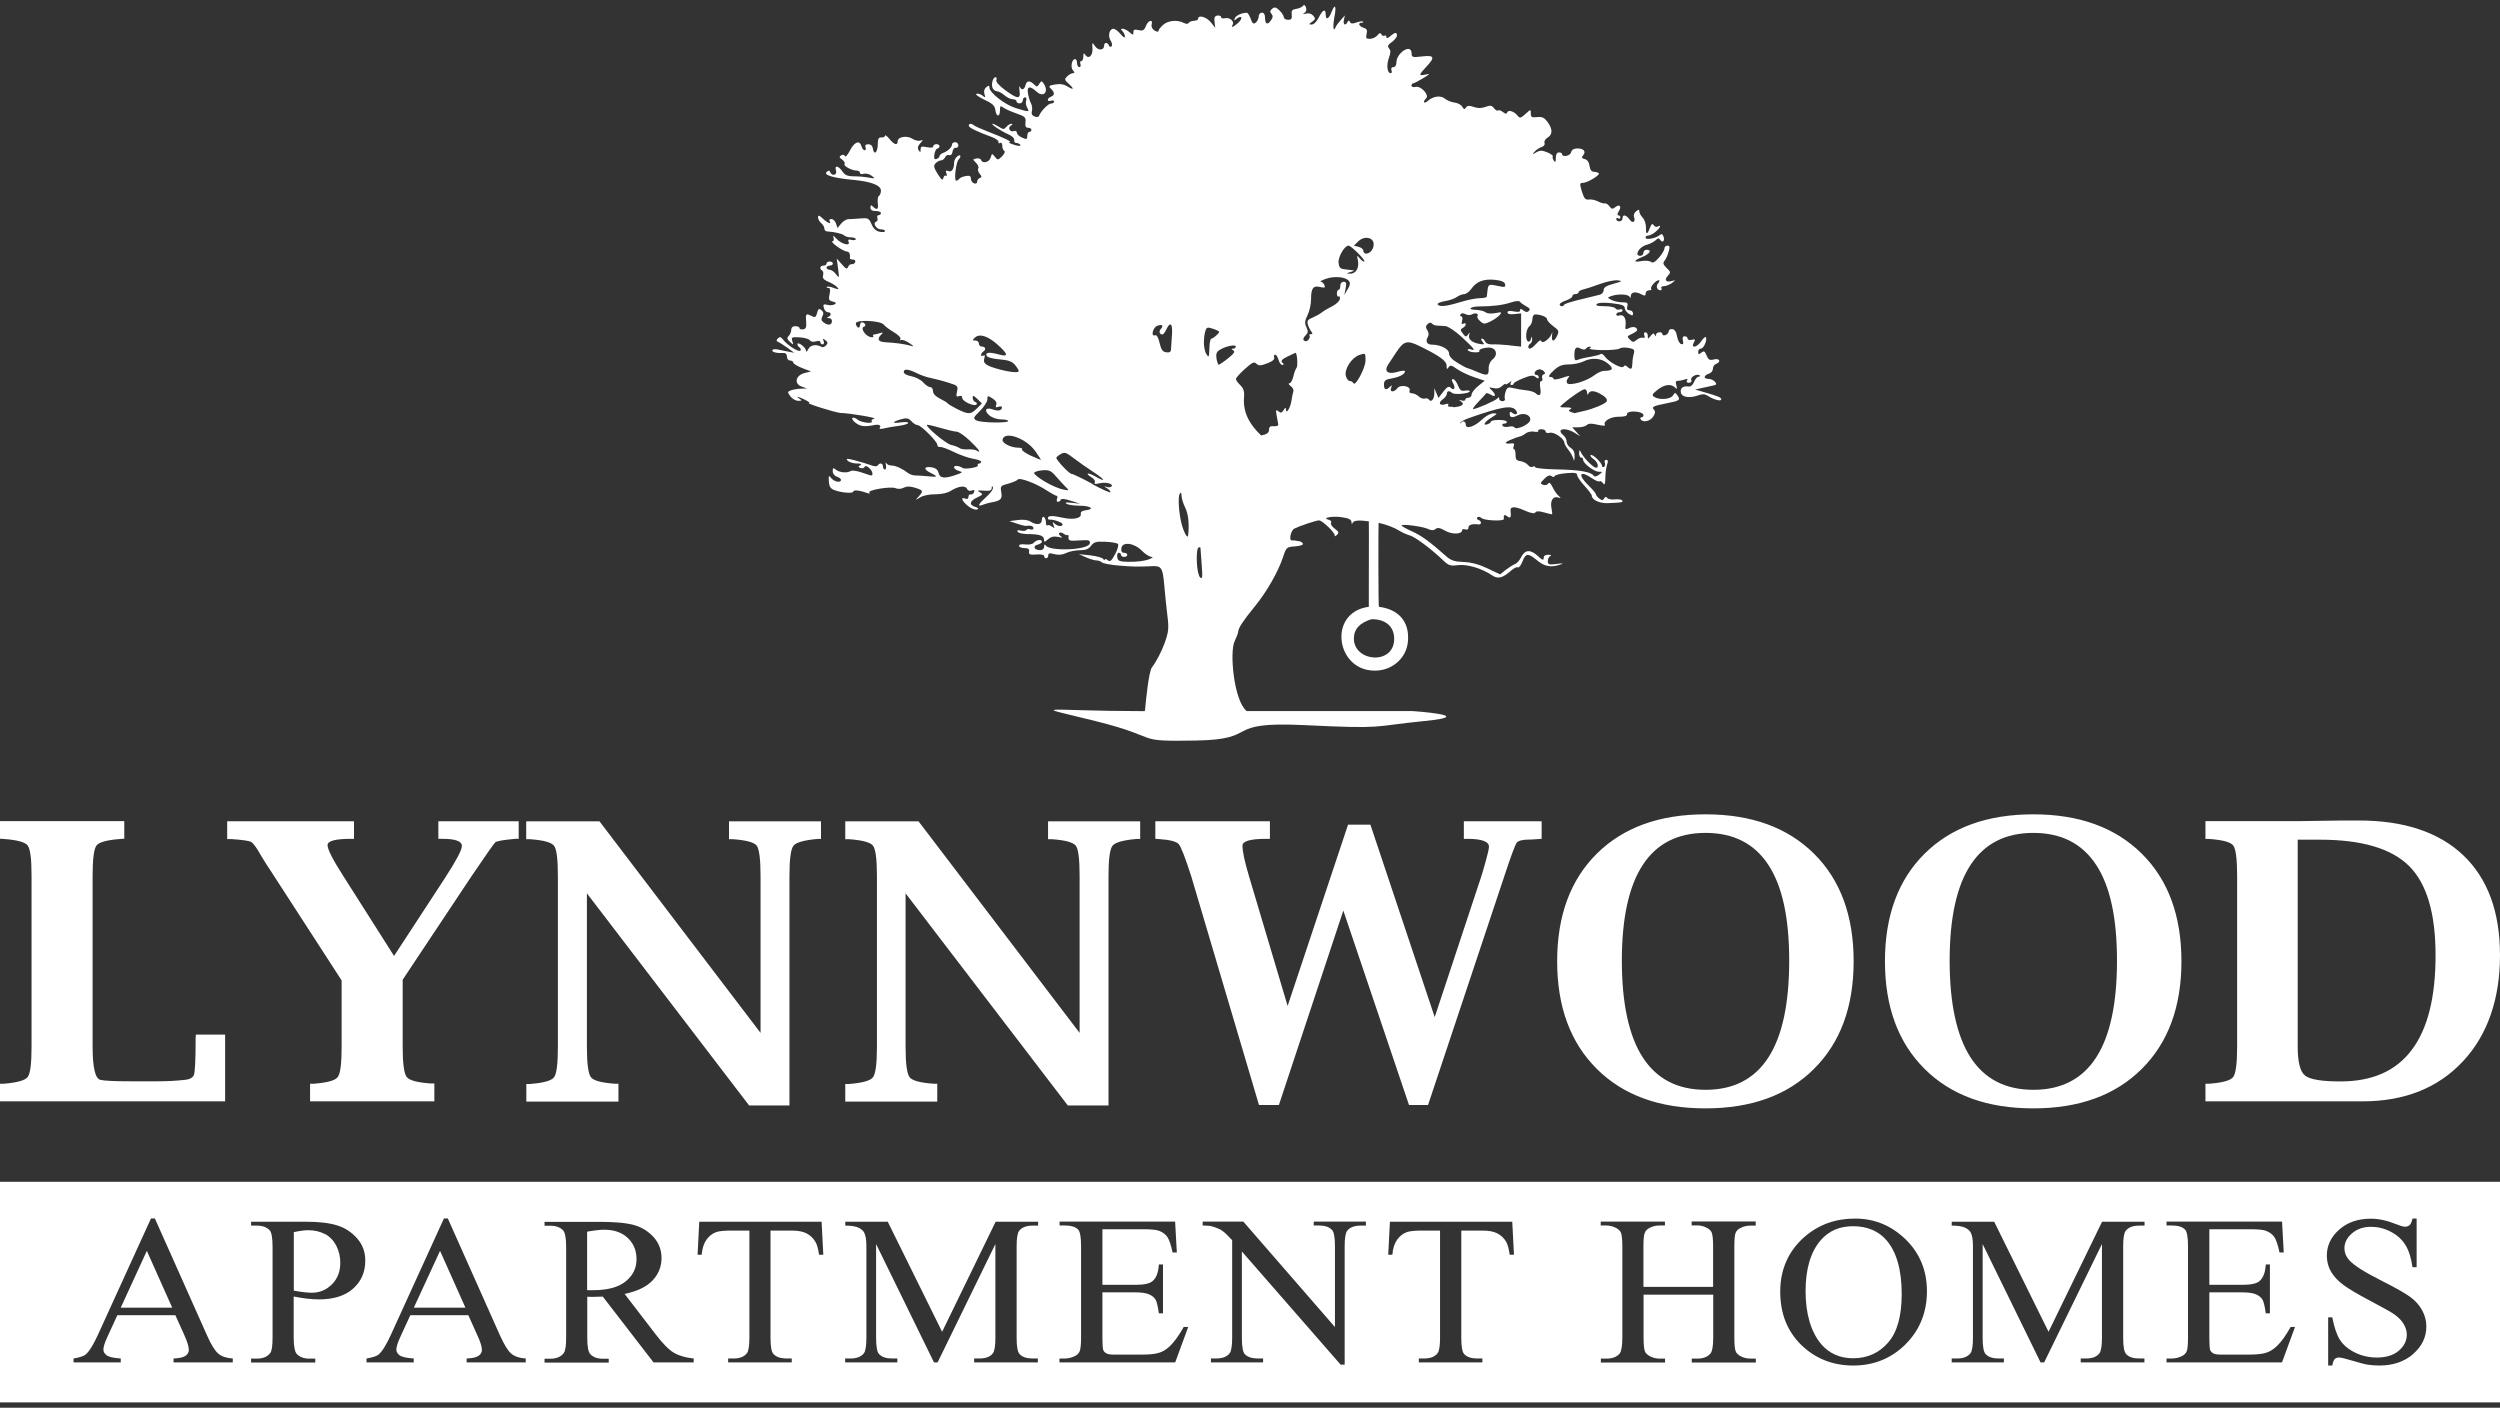 <?xml version="1.0" encoding="UTF-8"?>
<svg id="Layer_1" data-name="Layer 1" xmlns="http://www.w3.org/2000/svg" viewBox="0 0 206 116">
  <rect x="0" y="0" width="206" height="116" fill="#333333" stroke="none"/>
  <defs>
    <style>
      .cls-1 {
        fill: #fff;
        fill-rule: evenodd;
      }
    </style>
  </defs>
  <path class="cls-1" d="M181.73,90.75v-1.45h.31c1.1-.09,1.75-.26,1.97-.55,.22-.28,.33-1.12,.33-2.51v-14.07c0-1.39-.11-2.22-.32-2.5-.21-.28-.87-.46-1.98-.54h-.31v-1.47h7.83l3.47-.05h1.28c3.76-.01,6.65,.95,8.67,2.87,2.01,1.92,3.02,4.67,3.02,8.24s-1.02,6.58-3.08,8.76c-2.05,2.18-4.8,3.27-8.24,3.27h-12.95Zm7.6-21.55v17.03c0,1.27,.2,2.07,.6,2.39,.4,.33,1.37,.49,2.92,.49,2.62,0,4.58-.86,5.88-2.6,1.31-1.73,1.96-4.33,1.96-7.79s-.72-5.9-2.17-7.35c-1.45-1.45-3.9-2.18-7.36-2.18h-1.83Zm-21.79,22.13c-3.79,0-6.77-1.08-8.95-3.25-2.18-2.17-3.27-5.12-3.27-8.87s1.09-6.71,3.27-8.87c2.18-2.16,5.17-3.24,8.95-3.24s6.76,1.08,8.94,3.24c2.18,2.16,3.27,5.12,3.27,8.87s-1.09,6.7-3.27,8.87c-2.18,2.17-5.16,3.25-8.94,3.25Zm.01-1.53c2.3,0,4.03-.89,5.17-2.66,1.15-1.77,1.72-4.44,1.72-7.98s-.57-6.15-1.72-7.9c-1.15-1.75-2.87-2.63-5.17-2.63s-4.02,.88-5.17,2.63c-1.15,1.75-1.73,4.39-1.73,7.9s.58,6.21,1.73,7.98c1.15,1.77,2.87,2.66,5.17,2.66Zm-27.02,1.53c-3.79,0-6.77-1.08-8.95-3.25-2.18-2.17-3.27-5.12-3.27-8.87s1.09-6.71,3.27-8.87c2.18-2.16,5.17-3.24,8.95-3.24s6.76,1.08,8.94,3.24c2.18,2.16,3.27,5.12,3.27,8.87s-1.09,6.7-3.27,8.87c-2.18,2.17-5.16,3.25-8.94,3.25Zm.01-1.53c2.3,0,4.03-.89,5.17-2.66,1.15-1.77,1.72-4.44,1.72-7.98s-.57-6.15-1.72-7.9c-1.15-1.75-2.87-2.63-5.17-2.63s-4.02,.88-5.17,2.63c-1.15,1.75-1.73,4.39-1.73,7.9s.58,6.21,1.73,7.98c1.15,1.77,2.87,2.66,5.17,2.66Zm-36.8,1.25l-5.58-18.84c-.5-1.55-.84-2.43-1.03-2.65-.19-.22-.73-.36-1.62-.42l-.31-.02v-1.45h9.44v1.45h-.31c-1.3,0-1.95,.19-1.95,.56,0,.48,.18,1.32,.54,2.53l3.18,10.68,4.98-14.94h1.84l5.3,15.86,3.82-11.54c.09-.27,.22-.71,.39-1.33,.17-.61,.26-1.01,.26-1.17,0-.43-.6-.65-1.78-.65h-.29v-1.45h6.41v1.45l-.29,.02c-.36,.03-.6,.04-.73,.04-.56,0-.91,.09-1.04,.27-.13,.18-.48,1.12-1.04,2.82l-6.26,18.78h-1.57l-5.41-16.02-5.31,16.02h-1.64Zm-15.76,.03l-13.36-17.47v12.64c0,1.39,.11,2.22,.33,2.51,.22,.29,.88,.46,1.99,.54h.29v1.47h-7.58v-1.45h.31c1.1-.09,1.75-.26,1.97-.55,.22-.28,.33-1.12,.33-2.51v-14.07c0-1.39-.11-2.22-.32-2.5-.21-.28-.87-.46-1.98-.54h-.31v-1.47h6.04l13.27,17.43v-12.92c0-1.39-.1-2.22-.31-2.5-.21-.28-.87-.46-1.98-.54h-.31v-1.47h7.59v1.45h-.3c-1.1,.1-1.76,.28-1.98,.56-.22,.28-.33,1.11-.33,2.5v18.9h-3.34Zm-26.26,0l-13.36-17.47v12.64c0,1.39,.11,2.22,.33,2.51,.22,.29,.88,.46,1.98,.54h.29v1.47h-7.59v-1.45h.31c1.09-.09,1.75-.26,1.97-.55,.22-.28,.32-1.12,.32-2.51v-14.07c0-1.39-.1-2.22-.32-2.5-.21-.28-.87-.46-1.98-.54h-.31v-1.47h6.04l13.27,17.43v-12.92c0-1.39-.11-2.22-.31-2.5-.21-.28-.87-.46-1.98-.54h-.31v-1.47h7.58v1.45h-.29c-1.1,.1-1.76,.28-1.98,.56-.22,.28-.33,1.11-.33,2.5v18.9h-3.34Zm-33.58-10.31l-5.47-8.45c-.68-1.04-1.07-1.64-1.15-1.8-.37-.66-.64-1.04-.82-1.14-.18-.1-.73-.18-1.65-.24h-.33v-1.47h10.45v1.45h-.26c-1.26,0-1.9,.17-1.92,.5-.02,.33,.44,1.24,1.39,2.71l4.09,6.44,4.2-6.43c.92-1.42,1.39-2.3,1.39-2.63,0-.39-.53-.59-1.58-.59h-.36v-1.45h6.62v1.45h-.29c-.97,.09-1.51,.18-1.64,.29-.12,.11-.8,1.08-2.03,2.9l-5.6,8.42v5.5c0,1.39,.11,2.22,.33,2.51,.22,.29,.88,.46,1.99,.54h.29v1.47h-10.24v-1.45h.31c1.1-.09,1.76-.26,1.97-.55,.22-.28,.32-1.12,.32-2.51v-5.47Zm-9.58,9.98H0v-1.45H.31c1.09-.09,1.75-.27,1.97-.55,.22-.28,.32-1.12,.32-2.51v-14.07c0-1.39-.1-2.22-.32-2.5-.21-.28-.87-.46-1.98-.54l-.31-.02v-1.45H10.24v1.45l-.29,.02c-1.12,.08-1.78,.26-2,.54-.21,.28-.32,1.11-.32,2.5v14.05c0,1.73,.21,2.65,.64,2.76,.32,.08,1.19,.12,2.6,.12h2.04c.83,0,1.61-.04,2.34-.12,.38-.04,.62-.17,.72-.39,.1-.22,.15-1.23,.15-3.04l.02-.3h2.41v5.49Z"/>
  <path class="cls-1" d="M98.89,47.58c-.13-.12-.25-.67-.27-1.28-.03-.59,.03-1.12,.12-1.17,.09-.06,.17-.04,.18,.03,0,.07,.05,.7,.1,1.38,.08,1.03,.06,1.21-.13,1.04Zm-5.83-1.28c-.83-.02-.95-.07-1-.39-.03-.2,.03-.36,.13-.36s.18,.07,.18,.17,.12,.17,.26,.17,.26-.07,.26-.17-.12-.17-.27-.17c-.18,0-.25-.12-.22-.38,.08-.56,1.06-.44,1.69,.21,.26,.27,.62,.5,.8,.51,.18,0,.06,.1-.28,.22-.33,.12-1.03,.2-1.55,.18Zm4.84-2.18c-.03,.29-.3-.14-.5-.82-.26-.89-.36-2.34-.19-2.61,.1-.15,.14-.1,.15,.16,0,.21,.14,.66,.31,1,.25,.52,.34,1.34,.23,2.28Zm-7.89-4.25c-.83-.45-1.6-.82-1.71-.82-.19,0-1.26-1.13-1.26-1.33,0-.05,.16-.19,.36-.3,.32-.19,.44-.15,1.08,.34,.39,.3,1.12,.81,1.61,1.13,.99,.64,1.1,.91,.15,.36-.64-.36-.87-.27-.26,.11,.19,.12,.3,.3,.23,.4-.08,.13,.03,.15,.35,.07,.54-.13,1.18,.02,1.04,.24-.05,.08-.23,.11-.39,.06-.27-.08-.27-.07,0,.1,.17,.1,.3,.25,.3,.33s-.68-.22-1.51-.67Zm-2.44,.46c-.31-.06-.98-.35-1.48-.65-.51-.3-.9-.62-.88-.71,.03-.09,.34-.19,.69-.22,.54-.04,.71,.03,1.11,.5,.26,.3,.62,.69,.8,.87,.32,.32,.32,.32-.23,.21Zm-1.82-2.44s-.42-.16-.85-.36c-.42-.2-.73-.42-.68-.5,.05-.08-.09-.14-.32-.14-.6,0-1.35-.38-1.29-.66,.14-.75,1.91-.14,2.68,.92,.3,.41,.51,.75,.47,.75Zm-5.29-.77c-.12-.07-.43-.11-.71-.09-.27,.02-.59-.03-.69-.11-.11-.08-.42-.2-.69-.26-.42-.1-2-1.4-2-1.65,0-.04,.48,.06,1.08,.24,.59,.17,1.21,.32,1.38,.32,.17,0,.65,.33,1.08,.74,.75,.71,1,1.08,.57,.82Zm23.45-1.25s-.33-.3-.63-.69c-.6-.78-.85-1.57-.77-2.48,.04-.44-.05-.71-.31-.96-.2-.19-.36-.42-.36-.51s.33-.46,.73-.82c.61-.55,.77-.63,.96-.44,.19,.18,.34,.18,.89-.03,.43-.16,.63-.33,.57-.48-.05-.13-.01-.23,.08-.23s.22,.19,.28,.42c.06,.23,.2,.42,.31,.42,.15,0,.15-.05,0-.19-.15-.14-.04-.27,.43-.5,.35-.17,.64-.31,.66-.31,.13,0,.21,1.09,.09,1.23-.08,.1-.21,.43-.27,.73-.07,.3-.21,.54-.32,.55-.11,0-.06,.11,.1,.23,.17,.12,.27,.33,.22,.45-.04,.13-.12,.48-.16,.79-.09,.59-.45,1.13-.45,.68,0-.18-.05-.16-.19,.06-.14,.24-.23,.26-.43,.1-.21-.17-.23-.11-.14,.37,.06,.31,.12,.64,.13,.73,.01,.09-.15,.15-.37,.13-.28-.03-.39,.05-.39,.28,0,.27-.19,.4-.69,.49Zm20.86-.66c-.03-.08-.24-.1-.45-.05-.22,.05-.45,.02-.51-.08-.06-.1,0-.18,.16-.18s.23-.07,.17-.17c-.11-.18-1.29-.16-1.29,.02,0,.06-.12,.15-.26,.2-.47,.17-.27-.19,.3-.54,.52-.32,.53-.35,.16-.35-.22,0-.63,.22-.92,.5-.62,.6-1.35,.84-1.35,.43,0-.27-.26-.37-.39-.14-.04,.07-.06,.06-.05-.02,.01-.08,.33-.25,.7-.38,2.65-.93,3.49-1.08,3.85-.67,.25,.29,.04,.5-.26,.25-.18-.14-.23-.12-.23,.08,0,.31,.23,.34,.67,.11,.49-.25,1.08-.03,1.02,.39-.05,.37-1.2,.88-1.31,.59Zm-41.69-.52c0,.19-2.28,.15-2.63-.05-.28-.16-.26-.23,.3-.78,.33-.33,.61-.76,.61-.95,0-.33,.02-.33,.42-.08,.27,.17,.38,.36,.31,.53-.08,.2-.03,.24,.18,.16,.16-.06,.29-.04,.29,.04,0,.27-.31,.34-.75,.18-.6-.22-.76,.09-.27,.5,.22,.18,.64,.32,.96,.32s.58,.06,.58,.13Zm46.71-.64s-.16-.03-.32-.09c-.23-.09-.24-.14-.06-.25,.15-.09,.03-.14-.36-.14-.58,0-.58-.01-.26-.29,.63-.55,1.6-1.21,1.79-1.21,.1,0,.19,.13,.2,.29,0,.17,.05,.21,.1,.08,.11-.27,.47-.27,.96,0,.46,.25,.65,.48,.54,.65-.13,.2-1.12,.61-1.88,.78-.38,.08-.7,.16-.72,.17Zm-49.29-.4c-.5,.51-.68,.52-1.6,.07-.4-.2-.76-.41-.81-.48-.05-.07-.34-.25-.65-.4-.35-.17-.56-.4-.56-.61,0-.18-.1-.33-.23-.33s-.39-.18-.58-.39c-.19-.22-.63-.44-.98-.51-.38-.07-.62-.21-.62-.35,0-.29,.4-.24,1.12,.12,.28,.14,.79,.32,1.12,.38,.33,.07,.97,.23,1.43,.38,.78,.24,.82,.28,.72,.73-.09,.39-.06,.46,.16,.38,.17-.06,.27-.01,.27,.15,0,.28,.98,.73,1.17,.54,.07-.07,.03-.16-.09-.2-.12-.04-.22-.2-.22-.35,0-.22,.07-.21,.38,.09l.38,.37-.41,.42Zm40.89,.07c-.09,0,.1-.27,.43-.61,.33-.34,.62-.66,.64-.7,.03-.04,.2,.01,.39,.12,.41,.25,.45,0,.06-.38-.26-.25-.25-.26,.15-.17,.28,.07,.52,.01,.71-.17,.16-.15,.28-.22,.28-.16s.13,.01,.29-.11c.2-.16,.25-.16,.16-.02-.07,.11-.05,.21,.05,.21s.18-.06,.18-.13c0-.07,.35-.26,.78-.43,.62-.25,.83-.27,1.03-.1,.18,.14,.25,.15,.25,.02,0-.1-.08-.19-.17-.19-.27,0-.2-.33,.1-.44,.15-.06,.36,0,.47,.11,.16,.16,.16,.23,0,.28-.11,.04-.16,.18-.11,.31,.05,.13,.01,.24-.08,.24-.11,0-.14,.23-.08,.58,.1,.58-.06,.74-.4,.41-.1-.09-.44-.2-.77-.23-.32-.03-.8-.11-1.06-.18-.4-.11-.5-.06-.62,.27-.08,.22-.11,.49-.07,.6,.05,.11-.04,.21-.19,.21s-.28-.09-.28-.21c0-.14-.05-.15-.13-.03-.12,.17-1.69,.87-2.01,.89Zm-1.64-.2c-.35,.02-.5-.03-.42-.14,.07-.12,0-.14-.24-.07-.48,.15-.61-.12-.2-.41,.18-.13,.33-.33,.33-.45,0-.25,.2-.28,.44-.07,.19,.17,1.45,.05,1.45-.14,0-.07-.17-.09-.39-.05-.31,.06-.43-.04-.59-.44-.11-.28-.29-.51-.39-.51-.14,0-.14,.09,0,.35,.22,.4,.08,.64-.21,.35-.15-.14-.3-.06-.6,.33l-.4,.52-.17-.4-.17-.4v.45c-.02,.48-.27,.75-.45,.48-.06-.09-.21-.12-.33-.08-.13,.05-.35-.03-.5-.17-.15-.14-.4-.26-.56-.26-.18,0-.25-.09-.2-.23,.14-.36-.76-.53-1.01-.19-.27,.36-.66,.34-.51-.03,.09-.23,.07-.25-.1-.08-.33,.31-.49,.25-.49-.19,0-.33,.11-.42,.65-.51,.65-.12,1.08-.35,1.08-.59,0-.07-.27-.05-.61,.05-.8,.24-1.15-.03-.77-.61,.14-.21,.44-.66,.66-1,.63-.95,.9-1.02,1.95-.5,1.65,.81,2.2,1.21,2.2,1.61,0,.3,.04,.32,.16,.13,.14-.21,.24-.19,.7,.14,.3,.21,.93,.51,1.41,.67l.87,.29-.54,.44c-.3,.24-.54,.56-.54,.7s-.12,.26-.26,.26-.26,.07-.26,.16-.14,.12-.3,.07c-.26-.08-.26-.07-.04,.09,.33,.23,.06,.42-.68,.47Zm10.42-2.01q-.92,.25-1.05,.05c-.06-.1-.02-.28,.1-.42,.18-.21,.12-.21-.5,0-.39,.13-.71,.17-.71,.08s-.12-.16-.27-.16c-.19,0-.12-.15,.26-.51,.42-.4,.68-.51,1.26-.52,.4,0,.94-.11,1.2-.24,.7-.35,1.49-.29,2.04,.17,.51,.42,.4,.6-.35,.6-.17,0-.53,.17-.79,.37-.27,.21-.8,.46-1.19,.57Zm-18.66,.06c-.03-.09-.16-.17-.28-.17s-.27-.18-.33-.41c-.15-.56,.47-1.52,1.11-1.74,.5-.17,.51-.17,.51,.45s-.87,2.24-1,1.86Zm11.16-1.19c0,.59-.11,.62-1,.24-.35-.15-.69-.28-.76-.29-.06,0-.43-.2-.81-.43-.46-.28-.7-.54-.7-.78,0-.36-.71-.72-1.4-.72-.41,0-.56-.26-.36-.61,.11-.18,.1-.38-.03-.58-.15-.22-.14-.35,.03-.51,.14-.13,.26-.15,.34-.05,.07,.09,.26,.17,.42,.18,.17,0,.48,.03,.7,.04,.23,.02,.83,.42,1.38,.93,1,.92,1.17,1.16,.72,.99-.14-.05-.26-.03-.26,.05s.24,.17,.53,.19c.29,.02,.49-.03,.43-.11-.11-.17,.71-.36,1.04-.24,.4,.15,.44,.62,.08,.91-.22,.17-.36,.47-.36,.79Zm-38.74,.21c0,.17-.94,.05-1.89-.24-.85-.26-1.06-.44-.93-.83,.07-.22,.04-.29-.08-.22-.11,.06-.19,.04-.19-.05s.08-.21,.17-.27c.26-.16,.21-.42-.09-.42-.14,0-.26-.11-.26-.25s-.13-.25-.29-.25c-.26,0-.26-.03-.04-.24,.38-.35,1.05-.15,1.86,.57,.88,.78,.93,1.04,.16,.83-.8-.22-1.17-.2-1.06,.08,.06,.14,.45,.26,1.06,.31,.73,.06,1.04,.17,1.28,.45,.17,.21,.32,.45,.32,.53Zm50.56-.57c.02,.41-.12,.47-.41,.19-.13-.12-.22-.13-.3,0-.13,.21-1.21-.37-1.54-.83-.12-.17-.28-.27-.34-.21-.06,.06-.44,.16-.84,.23-.4,.06-.87,.17-1.03,.24-.25,.1-.3,.04-.3-.37,0-.61,.13-.75,.53-.54,.2,.1,.35,.1,.42,0,.06-.09,.2-.17,.31-.16,.15,0,.15,.04,0,.13-.12,.07,.35,.14,1.03,.15,.69,.01,1.33-.05,1.44-.13,.1-.08,.43-.11,.73-.05,.48,.09,.53,.15,.42,.54-.07,.24-.11,.61-.1,.81Zm-34.06,.04c-.06,0-.14-.23-.19-.51-.06-.39,0-.56,.28-.73,.51-.31,1.31-.46,1.31-.26,0,.09-.1,.17-.22,.17-.16,0-.16,.04,.01,.14,.17,.1,.06,.27-.43,.66-.36,.29-.71,.52-.77,.53Zm-1.04-.9c-.1-.17-.19-.59-.19-.92s.05-.77,.12-.96c.1-.32,.18-.34,.63-.19,.28,.09,.51,.21,.51,.25,0,.13-.5,.57-.64,.56-.07,0-.15,.29-.16,.66-.03,.92-.05,.96-.26,.6Zm-3.29-.13c-.3-.04-.42-.21-.55-.77-.11-.47-.24-.69-.38-.63-.36,.14-.18-.64,.18-.78,.41-.16,.56-.03,.3,.26-.18,.21-.11,.45,.15,.45,.06,0,.2-.19,.31-.42,.32-.69,.53-.48,.46,.46-.04,.48-.07,1.01-.08,1.18,0,.22-.12,.29-.39,.25Zm30.49-.72c-.35,.42-.66,.55-.66,.26,0-.09,.08-.2,.17-.26,.1-.06,.16-.23,.15-.38-.02-.25-.03-.25-.1,.01-.04,.16-.15,.25-.24,.2-.25-.15-.18-1.01,.1-1.24,.14-.11,.26-.39,.26-.6s.1-.4,.22-.39c.47,0,.99,.21,.99,.4,0,.11,.23,.36,.51,.57,.46,.33,.49,.41,.32,.78-.26,.55-.49,.53-.42-.04,.03-.25,.03-.33-.01-.18-.11,.42-.77,.94-.87,.68-.05-.14-.19-.07-.42,.21Zm-2.21,.14c-.52-.05-1.16-.09-1.42-.07-.29,.01-.52-.08-.58-.23-.06-.14-.18-.25-.27-.25s-.08,.11,.05,.26c.19,.22,.16,.25-.25,.18-.63-.11-.96-.4-.85-.74,.08-.24,.06-.24-.09-.03-.16,.22-.22,.2-.43-.08-.22-.29-.22-.35,0-.47,.13-.07,.24-.21,.24-.3s-.09-.11-.2-.05c-.14,.08-.17,0-.1-.24,.05-.2,.02-.36-.07-.36s-.12-.08-.06-.17c.07-.11,.22-.11,.41-.01,.17,.09,.4,.09,.54,.01,.27-.16,.57-.05,.44,.16-.05,.07,.05,.26,.23,.41,.28,.25,.36,.25,.84,.02,.29-.14,.63-.38,.76-.53,.21-.25,.18-.26-.35-.16-.35,.07-.68,.04-.81-.07-.13-.1-.5-.19-.83-.2-.73-.02-.42-.28,.34-.28,1.05,0,1.91-.11,2.56-.32,.42-.14,.71-.16,.77-.06,.06,.09,.29,.25,.51,.37,.29,.15,.35,.26,.22,.38-.13,.13-.26,.11-.45-.04-.2-.16-.27-.16-.27-.01,0,.14-.17,.16-.52,.09-.35-.07-.52-.05-.52,.09,0,.13,.21,.17,.56,.13l.56-.06v2.74l-.95-.1Zm-49.37,.03c-.22-.06-.64-.14-.95-.18-.31-.04-.81-.08-1.11-.1-.59-.03-.71-.25-.34-.63,.18-.18,.16-.2-.1-.12-.17,.06-.39,.11-.48,.11s-.13,.07-.07,.15c.05,.08-.06,.11-.25,.06-.43-.11-.83-.75-.53-.84,.11-.04,.15-.13,.1-.22-.16-.24-.42-.18-.42,.11,0,.14-.08,.21-.17,.16-.09-.06-.17-.2-.17-.33,0-.33,2.04-.24,2.3,.1,.11,.14,.48,.42,.84,.63,.36,.21,.6,.46,.53,.56-.06,.1-.04,.13,.05,.08,.09-.05,.39,.05,.67,.24,.42,.28,.44,.32,.11,.23Zm32.45-.4c-.11-.11-.07-.26,.11-.43,.22-.22,.24-.35,.08-.68-.16-.33-.14-.53,.09-1,.16-.32,.29-.9,.29-1.29,0-.93,.17-1.17,.75-1.03,.38,.09,.44,.06,.35-.16-.06-.15-.2-.27-.3-.28-.11,0,.07-.11,.41-.23,.69-.25,1.62-.17,1.9,.16,.14,.16,.12,.34-.09,.69l-.28,.47,.11-.54c.08-.43,.05-.54-.17-.54-.16,0-.27,.14-.27,.33s-.06,.33-.14,.33-.14,.14-.14,.32,.07,.28,.15,.23c.08-.05,.12,.05,.09,.22-.03,.17-.32,.44-.63,.59-.31,.15-.7,.38-.86,.51-.16,.13-.51,.32-.77,.43-.39,.16-.46,.27-.37,.57,.06,.21,.2,.47,.29,.58,.12,.15,.1,.21-.05,.21-.12,0-.17,.05-.11,.11,.06,.06,.02,.21-.08,.34-.13,.15-.26,.17-.37,.07Zm21.43-2.97c-.08,.18-.37,.16-.37-.03,0-.08,.23-.23,.52-.32,.28-.1,.52-.25,.52-.35s.12-.18,.26-.18,.26-.07,.26-.15,.17-.19,.39-.23c.21-.05,.83-.25,1.37-.45,.54-.2,1.2-.33,1.46-.3,.42,.05,.38,.09-.34,.28-.59,.16-.82,.3-.82,.52,0,.17-.14,.34-.3,.38-.17,.04-.88,.22-1.59,.39-.71,.17-1.32,.36-1.35,.43Zm-8.55-.22c-1.17,.36-1.74,.42-1.88,.19-.05-.08,.21-.2,.58-.26,.37-.06,.82-.21,.99-.34,.17-.13,.45-.23,.61-.24,.16,0,.43-.2,.59-.43,.41-.61,1.05-.85,1.96-.75,.54,.06,.79,.17,.83,.37,.05,.24-.04,.26-.6,.13-.74-.16-.79-.14-.85,.38-.02,.21-.05,.43-.06,.5,0,.07-.27,.13-.57,.13-.31,0-1.02,.14-1.59,.32Zm-9.09-2.34c-.36-.02-.35-.02,.05-.14,.38-.11,.36-.13-.26-.19-.62-.06-.69-.11-.74-.57-.05-.49,.49-1.41,.82-1.41,.21,0,1.41,1.2,1.3,1.3-.05,.05-.21-.05-.36-.23-.26-.31-.26-.3-.17,.14,.13,.61-.17,1.13-.64,1.1Zm1.31-1.65c-.12,0-.22-.1-.22-.23s-.17-.27-.39-.33l-.39-.1,.37-.36c.49-.47,1.26-.33,1.26,.24,0,.42-.29,.78-.64,.78Zm-1,31.68c.02-.81,.53-1.23,1.33-1.52,.13-.04,.25-.05,.38-.03,1.02,.08,1.61,.68,1.61,1.61,0,2.21-3.36,1.91-3.32-.06Zm-17.26,6.02c-8.48-.01-9.66-.58-4.02,.82,5.69,1.42,2.89,1.7,8.3,1.6,5.4-.09,2.03-1.6,8.88-1.27,6.85,.33,5.4,.11,9.94-.34,4.54-.45-1.06-.82-1.06-.82h-13.62s0,0,0,0c-1.06-.88-1.42-4.89-.98-5.77,.15-.31,.29-.67,.29-.79,.02-.29,.4-.88,1.39-2.09,.96-1.18,1.89-2.81,2.29-4,.28-.85,.31-.87,1.01-.92,.41-.03,.68-.12,.64-.22-.05-.09-.16-.18-.26-.19-.09-.01-.25-.04-.34-.06-.09-.02-.23-.03-.3-.02-.28,.04-.11-.81,.19-.97,.43-.22,1.79-.68,2.04-.68,.27,0,1.35,1.04,1.29,1.25-.03,.09,.05,.07,.18-.05,.19-.18,.16-.27-.18-.52-.23-.17-.36-.38-.3-.48,.06-.1-.02-.21-.19-.25-.64-.15,.28-.33,1.08-.21,.56,.08,.78,.19,.79,.39,0,.17,.05,.2,.1,.07,.09-.21,.57-.23,1.33-.12,.02,.01-.01,7.04,0,7.04-3.5,.46-2.68,5.53,.75,5.25,1.22-.1,2.38-1.02,2.48-2.46,.11-1.64-.83-2.59-2.4-2.79-.05,0-.05-6.94-.02-6.92,.7,.16,1.31,.4,1.77,.69,.2,.12,.56,.28,.8,.35,.45,.13,1.76,1.11,2.7,2.01,.49,.47,.63,.52,1.25,.44,.75-.1,1.97,.26,2.8,.82,.51,.35,.88,.26,1.63-.4,.21-.18,.44-.29,.53-.24,.08,.05,.25-.17,.37-.48,.26-.7,.46-.72,1.23-.08,.61,.5,1.11,.59,1.89,.33,.32-.11,.24-.12-.3-.05-.65,.08-.73,.05-.73-.24,0-.18,.1-.37,.22-.42,.12-.05,.04-.09-.17-.1-.25,0-.39,.08-.39,.27,0,.22-.11,.18-.5-.18-.6-.55-1.05-.51-1.36,.12-.13,.26-.36,.51-.52,.57-.16,.06-.49,.27-.75,.47l-.46,.37-1.03-.49c-.69-.33-1.34-.51-1.98-.53-.75-.03-1.05-.13-1.44-.48-1.35-1.2-2.04-1.7-2.82-2.05-.47-.21-.85-.43-.85-.48,0-.15,1.76,.08,2.19,.29,.27,.13,.45,.13,.61,0,.17-.14,.37-.1,.79,.14,.56,.33,1.4,.3,1.4-.04,0-.09,.12-.12,.26-.07,.16,.06,.26,0,.26-.15,0-.23,.3-.32,.82-.26,.28,.04,.28-.27,0-.37-.12-.04-.16-.14-.08-.21,.07-.08,.22-.05,.34,.06,.22,.21,1.87,.28,1.84,.07-.05-.33,.04-.4,.28-.21,.26,.21,.34,.08,.27-.45-.05-.38,.33-.4,1.12-.05,.54,.24,.84,.3,.92,.18,.08-.12,.3-.13,.71-.01,.33,.09,.62,.16,.66,.16s.02-.24-.04-.52c-.12-.6,.13-1,.55-.87,.25,.08,.26,.06,.03-.14-.14-.12-.36-.44-.49-.71-.15-.33-.27-.43-.36-.29-.07,.11-.26,.16-.42,.1-.26-.1-.25-.15,.1-.49,.26-.27,.45-.34,.59-.23,.13,.1,.22,.1,.26,0,.03-.09,.47-.2,.96-.24,.69-.06,.9-.02,.9,.16,0,.13,.27,.52,.6,.88,.33,.36,.6,.72,.6,.81,0,.34,.63,.64,1.29,.62,1.16-.04,1.32-.06,1.22-.22-.05-.08-.32-.12-.61-.09-.28,.03-.56-.02-.63-.12-.08-.12-.16-.11-.25,.04-.11,.18-.19,.18-.41,0-.15-.12-.27-.28-.27-.35s-.27-.39-.6-.71c-.93-.9-.74-1.3,.28-.6,.28,.19,.56,.31,.61,.25,.06-.05,.19,.01,.29,.15,.15,.2,.19,.1,.2-.46,0-.39,.08-.88,.15-1.09,.09-.25,.07-.37-.08-.37-.12,0-.17,.11-.11,.24,.05,.13,.02,.29-.07,.34-.09,.05-.17,.02-.17-.09,0-.25-.8-1.01-.93-.88-.06,.06,.05,.2,.24,.33,.34,.23,.48,.71,.2,.71-.24,0-1.11-.91-1.28-1.34-.06-.16-.1-.11-.11,.13,0,.21,.06,.37,.16,.37s.17,.08,.17,.19c0,.29,.9,.98,1.29,.98,.34,0,.34,0,.01,.25-.21,.16-.37,.18-.44,.07-.2-.31-1.21-.48-3.02-.51-.99-.02-1.79-.1-1.79-.18s-.09-.1-.2-.04c-.11,.07-.29,0-.39-.14-.11-.14-.39-.29-.62-.32-.34-.05-.42-.15-.41-.52,0-.25-.05-.46-.12-.46s-.09-.12-.03-.26c.07-.17,.02-.25-.13-.23-.63,.08-.7-.05-.15-.28,.33-.14,.69-.27,.8-.29,.11-.02,.32-.13,.47-.25,.15-.12,.47-.19,.7-.14,.23,.04,.38,.02,.33-.06-.05-.08,.07-.14,.26-.14s.35,.08,.35,.19,.15,.15,.35,.1c.36-.09,1.2,.5,1.2,.84,0,.09,.15,.35,.32,.56,.18,.22,.36,.55,.41,.73,.06,.24,.09,.19,.11-.17,.01-.34-.09-.57-.32-.71-.19-.11-.34-.35-.34-.52s-.12-.4-.26-.52c-.65-.52,.11-.7,.91-.21l.47,.29-.33-.37-.33-.37h.51c.28,0,.6-.09,.7-.19,.14-.14,.39-.14,.89-.02,.38,.09,.66,.1,.6,.02-.19-.3,.46-.69,1.14-.68,.49,0,.68-.06,.68-.23,0-.3,1.23-.25,1.34,.06,.04,.11-.02,.21-.13,.21s-.15,.08-.09,.17c.18,.29,.75,.18,1.02-.2,.18-.25,.21-.43,.09-.57-.23-.26-.11-.32,1.09-.56,1.03-.2,1.1-.26,.81-.67-.15-.22-.2-.21-.35,.04-.2,.32-1.11,.39-1.54,.12-.22-.14-.18-.23,.26-.58,.57-.45,1.1-.53,1.45-.2,.18,.17,.2,.14,.11-.17-.08-.27-.05-.38,.14-.38,.14,0,.39-.05,.56-.11,.21-.08,.26-.05,.18,.08-.08,.12-.01,.19,.16,.19s.25-.09,.19-.24c-.1-.24,.5-.55,.7-.36,.06,.05,0,.1-.1,.1s-.28,.19-.37,.43c-.11,.27-.28,.41-.47,.38-.45-.07-.71,.15-.61,.53,.1,.37,.75,.45,1.48,.18,.29-.11,.52-.09,.74,.06,.46,.31,1.1,.48,1.1,.29,0-.16-.21-.25-1.46-.61l-.69-.2,.52-.12c.28-.06,.7-.15,.92-.2,.33-.07,.37-.12,.19-.32-.11-.13-.35-.24-.53-.24-.43,0-.41-.28,.02-.42,.19-.06,.34-.24,.34-.41s.12-.35,.26-.4c.45-.17,.3-.49-.17-.37-.36,.09-.46,.03-.61-.33-.14-.36-.22-.4-.43-.23-.21,.17-.26,.16-.26-.07,0-.15,.11-.27,.24-.27,.23,0,.55-.79,.38-.95-.04-.04-.21,.12-.37,.35-.35,.52-.88,.62-.61,.11,.15-.27,.12-.3-.17-.23-.19,.05-.34,0-.34-.1s-.11-.19-.24-.19c-.16,0-.21,.12-.15,.36,.07,.26,.03,.33-.15,.28-.13-.04-.28-.33-.33-.63-.06-.36-.19-.57-.39-.6-.17-.02-.3,.06-.3,.18s-.12,.26-.26,.31c-.14,.05-.26,.02-.26-.07,0-.24-.51-.2-.53,.05-.01,.16-.04,.15-.1,0-.07-.16-.15-.14-.33,.08-.22,.28-.24,.28-.24,0,0-.16-.09-.29-.2-.29s-.14,.12-.09,.26c.07,.17,.03,.24-.11,.19-.12-.04-.35,.04-.51,.17-.26,.22-.33,.22-.57-.02-.25-.25-.24-.28,.16-.46,.24-.11,.44-.25,.44-.32,0-.25-.34-.33-.67-.16-.3,.15-.33,.12-.28-.28,.06-.54-.18-.89-.52-.76-.14,.05-.25,0-.25-.09s.12-.18,.26-.18,.26-.07,.26-.16-.11-.12-.24-.07c-.13,.05-.29,0-.35-.09-.06-.1-.47-.18-.91-.18-.57,0-.75-.05-.62-.18,.12-.11,.56-.14,1.24-.06,.81,.09,1.06,.18,1.06,.39,0,.15,.16,.36,.34,.48,.29,.17,.34,.17,.34-.04,0-.14-.13-.25-.28-.25-.19,0-.25-.1-.19-.33,.08-.28,0-.33-.42-.33-.28,0-.68-.09-.88-.19-.36-.19-.36-.2-.03-.32,.54-.2,1.42-.17,1.52,.06,.05,.12,.09,.09,.1-.08,.02-.33,.39-.38,.89-.12,.26,.14,.33,.12,.33-.08,0-.14,.13-.26,.29-.26s.24-.05,.17-.11c-.13-.13,.38-.72,.62-.72,.09,0,.07,.11-.04,.24-.22,.25-.11,.59,.19,.59,.09,0,.12-.08,.07-.17-.06-.09,.04-.17,.21-.17s.47-.12,.66-.26c.31-.24,.31-.26,.02-.17-.49,.15-.69-.06-.37-.41,.26-.28,.26-.33-.09-.66-.28-.27-.32-.41-.18-.58,.11-.12,.26-.45,.34-.74,.12-.41,.1-.52-.09-.52-.14,0-.25,.11-.25,.24s-.2,.47-.45,.75c-.33,.38-.51,.47-.66,.35-.12-.09-.46-.12-.76-.07-.72,.14-.69-.04,.06-.34,.61-.25,.81-.59,.34-.59-.14,0-.26,.11-.26,.25s-.12,.25-.26,.25c-.53,0-.09-.75,.53-.91,.25-.06,.57-.23,.72-.36,.21-.2,.29-.21,.4-.04,.19,.29,.4,.06,.26-.29-.09-.22-.16-.23-.35-.08-.33,.26-1.13,.39-1.13,.18,0-.09,.1-.17,.23-.17s.4-.14,.6-.31c.39-.32,.51-.63,.18-.43-.11,.06-.26,.01-.33-.11-.11-.17-.19-.11-.32,.23-.23,.59-.34,.57-.32-.05,0-.28-.11-.64-.27-.8-.16-.17-.28-.4-.28-.52,0-.18-.05-.18-.27,0-.15,.12-.22,.32-.17,.45,.17,.42-.11,.58-.36,.22-.29-.4-.58-.45-.58-.1,0,.14-.12,.25-.26,.25s-.26-.08-.26-.18,.08-.13,.17-.07c.09,.06,.17,.02,.17-.07s-.08-.18-.17-.18c-.1,0-.09-.13,.04-.33,.26-.4,.07-.63-.29-.34-.22,.18-.3,.17-.48-.07-.12-.16-.29-.27-.38-.24-.09,.03-.34-.05-.56-.16-.22-.12-.56-.19-.75-.16-.29,.04-.4-.08-.58-.66-.19-.63-.19-.71,.07-.71,.38,0,1.47-.66,1.32-.8-.06-.06-.25-.11-.41-.12-.19,0-.31-.17-.35-.48-.04-.3-.18-.51-.39-.56-.26-.06-.29-.14-.14-.31,.27-.31,.05-.57-.47-.57-.29,0-.47,.11-.52,.32-.08,.31-.74,.43-.74,.14,0-.07-.12-.13-.26-.13-.17,0-.26,.16-.26,.46,0,.34-.04,.4-.16,.22-.09-.13-.13-.29-.09-.36,.04-.06-.17-.21-.46-.33-.44-.18-.6-.17-.9,0-.33,.2-.35,.2-.14-.05,.13-.15,.38-.32,.57-.38,.2-.06,.3-.2,.25-.34-.05-.13,.06-.33,.25-.44,.43-.26,.43-.7,0-1.29-.27-.36-.45-.45-.86-.4-.44,.05-.52,0-.52-.3,0-.36,0-.36-.44,.04-.39,.36-.47,.37-.65,.14-.28-.36-.77-.51-.85-.27-.05,.15-.14,.14-.36-.03-.16-.13-.34-.18-.4-.13-.06,.06-.21-.03-.33-.18-.18-.24-.31-.26-.71-.11-.33,.12-.64,.12-.97,0-.37-.13-.52-.11-.63,.05-.11,.18-.18,.16-.31-.07-.09-.16-.38-.31-.64-.34-.26-.03-.6-.17-.77-.31-.35-.3-.96-.23-1.42,.17-.33,.29-.46,.1-.14-.21,.28-.27-.44-1.05-.87-.94-.19,.05-.34,0-.34-.1s.06-.19,.13-.19c.07,0,.44-.19,.82-.42,.59-.36,.62-.4,.22-.31-.6,.13-.59,.05,.04-.63,.76-.8,.68-.98-.34-.86-.8,.09-.86,.07-.86-.26,0-.21-.11-.36-.27-.36-.42,0-.98,.61-.98,1.07,0,.27-.1,.43-.25,.43s-.22,.1-.16,.25c.05,.14,.03,.25-.06,.25-.29,0-.37-.66-.16-1.24,.16-.43,.17-.63,.02-.8-.15-.18-.1-.3,.23-.53,.23-.17,.42-.41,.42-.53,0-.3-.16-.29-.55,.05-.21,.18-.32,.21-.32,.07,0-.11-.07-.16-.16-.11-.09,.05-.2,0-.25-.11-.07-.15-.16-.13-.33,.08-.13,.16-.41,.29-.62,.29-.31,0-.35-.07-.27-.4,.08-.31,.02-.43-.25-.51-.38-.12-.5-.42-.16-.42,.11,0,.16-.04,.11-.09-.05-.05-.29-.01-.53,.07-.32,.12-.47,.11-.54-.04-.07-.15-.12-.15-.2,0-.17,.35-.39,.23-.3-.17l.08-.37-.34,.38c-.19,.21-.38,.47-.42,.58-.18,.49-.25-.03-.11-.78,.19-.97,.07-1.21-.23-.46-.23,.6-.48,.7-.48,.2s-.25-.4-.57,.25c-.16,.33-.41,.58-.58,.58-.26,0-.26-.03,.03-.23,.28-.2,.29-.27,.09-.5-.15-.17-.37-.23-.6-.17-.27,.07-.3,.06-.12-.06,.15-.1,.19-.28,.12-.46-.08-.2-.16-.24-.24-.12-.07,.1-.31,.21-.55,.25-.35,.05-.42,.14-.38,.48,.04,.33-.03,.42-.3,.42-.19,0-.35-.1-.35-.21s-.16-.37-.36-.56c-.28-.28-.41-.3-.6-.14-.18,.15-.2,.26-.06,.42,.14,.16,.13,.31-.06,.56-.28,.39-.47,.29-.47-.27,0-.23-.1-.39-.26-.39-.14,0-.26,.14-.26,.31s-.11,.4-.24,.51c-.19,.15-.28,.09-.42-.31-.1-.28-.24-.5-.32-.5-.42,0-.9,.23-.99,.45-.08,.22-.06,.22,.16,.04,.42-.34,.53-.03,.12,.34-.39,.36-.64,.44-.46,.16,.17-.27-.24-.63-.61-.54-.19,.05-.34,0-.34-.09s-.14-.15-.3-.13c-.22,.03-.29,.17-.24,.53l.06,.48-.37-.46c-.36-.44-1.04-.63-1.04-.29,0,.09-.15,.17-.33,.17s-.38,.08-.44,.17c-.07,.11-.21,.11-.43,0-.52-.27-1.29-.19-1.69,.17-.21,.19-.38,.41-.38,.5s-.14,.08-.32-.03c-.19-.12-.29-.32-.24-.5,.13-.47-.29-.36-.48,.13-.14,.36-.25,.41-.6,.33-.33-.08-.43-.04-.43,.17,0,.26-.02,.26-.32,0-.37-.33-.91-.4-.58-.08,.11,.11,.21,.31,.21,.44,0,.14-.14,.06-.36-.2-.2-.24-.46-.44-.59-.44-.34,0-.48,.59-.23,.98,.12,.18,.15,.4,.07,.47-.08,.07-.18,.04-.22-.08-.1-.28-.39-.26-.39,.02,0,.4-.48,.43-.74,.05-.25-.35-.25-.35-.22,.19,.04,.6-.33,.92-.6,.51-.11-.17-.15-.14-.15,.14,0,.21-.08,.38-.17,.38s-.12,.11-.07,.25c.05,.14,.01,.25-.09,.25s-.19-.15-.19-.33-.07-.33-.16-.33c-.27,0-.4,.67-.18,.92,.16,.19,.16,.24,0,.24-.11,0-.33,.12-.47,.26-.24,.23-.23,.29,.1,.59,.5,.45,.46,.58-.07,.25-.3-.19-.61-.24-1.03-.17-.52,.09-.56,.14-.34,.35,.32,.31,.32,.54,0,.66-.14,.05-.26,.17-.26,.26s.12,.12,.26,.07c.14-.05,.26-.02,.26,.07s-.11,.16-.25,.16c-.23,0-.87,.65-.99,1.02-.03,.09-.2,.12-.37,.05-.21-.08-.28-.23-.22-.45,.05-.19,.02-.46-.07-.62-.09-.16-.2-.52-.25-.81-.11-.62,.14-.68,.7-.17,.59,.54,1.05,0,.58-.68-.15-.22-.2-.21-.35,.04-.16,.26-.21,.27-.44,.04-.36-.34-.6-.32-.7,.08-.1,.38-.32,.43-.47,.12-.06-.11-.06,.04-.02,.33,.11,.72-.16,.7-1.19-.06-.5-.37-.78-.69-.72-.83,.05-.13,.02-.23-.06-.23-.22,0-.38,.57-.25,.89,.06,.15,.22,.27,.36,.27s.41,.15,.62,.33c.2,.18,.51,.33,.68,.33s.31,.07,.31,.17,.12,.17,.26,.17,.26-.11,.26-.25,.09-.25,.19-.25,.14,.12,.09,.26c-.06,.14-.02,.41,.07,.58,.22,.39,.2,.39-.92,.05-.91-.28-2.18-1.27-2.18-1.7,0-.19-.05-.19-.26-.02-.17,.13-.22,.34-.15,.56,.1,.31,.08,.32-.16,.13-.15-.12-.38-.19-.5-.15-.12,.04,.17,.26,.64,.48,.68,.32,.87,.49,.92,.86,.07,.58,.38,.6,.38,.02,0-.36,.04-.4,.25-.24,.14,.11,.62,.33,1.08,.49,.74,.26,.82,.33,.77,.74-.04,.32,.02,.45,.22,.45,.15,0,.27,.07,.27,.17s-.08,.17-.17,.17-.17,.15-.17,.33c0,.29-.05,.31-.43,.14-.24-.1-.43-.29-.43-.41s-.11-.18-.24-.13c-.33,.12-.55-.27-.25-.45,.14-.08,.16-.15,.04-.15-.11,0-.29,.11-.41,.25-.2,.23-.26,.23-.62,0-.22-.14-.45-.25-.52-.25-.21,0,.7,.61,1.26,.85,.32,.13,.54,.34,.52,.48-.02,.14,.05,.25,.16,.25,.11,0,.26,.06,.33,.13s.02,.12-.11,.11c-.31-.02-.99-.29-.76-.31,.23-.02-.47-.36-1.72-.84-.57-.22-1.11-.46-1.2-.53-.22-.19-.44-.18-.44,.02,0,.16,.66,.48,1.89,.93,.33,.12,.58,.3,.56,.41-.03,.1,.03,.14,.13,.08,.1-.06,.18,.04,.18,.23s.07,.38,.17,.43c.09,.05,0,.25-.19,.44-.34,.33-.36,.33-.59,.04-.23-.29-.25-.29-.35,.07-.11,.39-.68,.52-.79,.19-.03-.1-.21-.16-.39-.12-.31,.06-.31,.08-.03,.35,.17,.16,.25,.37,.19,.47-.06,.1,0,.3,.12,.45,.18,.21,.18,.28,.01,.34-.12,.04-.22,.17-.22,.3,0,.14-.1,.19-.26,.14-.14-.05-.26-.23-.26-.39,0-.22-.1-.27-.43-.21-.24,.04-.48,.15-.53,.23-.05,.08-.17,.15-.25,.15-.19,0-.02-1.51,.2-1.74,.25-.27,.17-.48-.11-.26-.14,.11-.26,.34-.26,.51,0,.53-.19,.81-.47,.7-.21-.08-.25-.03-.16,.19,.06,.16,.04,.25-.04,.19-.09-.05-.18,.04-.22,.2-.04,.22-.16,.14-.46-.34-.32-.51-.36-.68-.19-.87,.12-.13,.32-.25,.45-.25s.29-.12,.35-.26c.06-.14,.2-.22,.33-.18,.14,.05,.25-.06,.28-.28,.03-.2,.15-.35,.27-.32,.12,.02,.21-.07,.21-.21s-.12-.25-.26-.25-.26,.08-.26,.18c0,.23-.35,.56-.73,.7-.17,.06-.3,.18-.3,.26s-.11,.19-.24,.24c-.18,.07-.23-.03-.19-.35,.03-.24,.14-.47,.24-.5,.28-.09,.23-.37-.07-.37-.14,0-.26,.08-.26,.18,0,.11-.19,.14-.52,.07-.43-.09-.52-.06-.52,.19,0,.25-.03,.26-.16,.06-.11-.17-.07-.35,.13-.57,.26-.29,.26-.31,.01-.22-.16,.05-.45-.02-.65-.15-.44-.3-1.22-.17-1.22,.2s-.28,.3-.68-.19c-.2-.24-.36-.36-.36-.27s-.14,.16-.3,.15c-.23-.02-.3,.11-.3,.56,0,.66-.31,.95-.4,.37-.03-.24-.17-.37-.38-.37-.22,0-.29,.08-.23,.25,.05,.14,.02,.25-.07,.25s-.21-.15-.26-.33c-.15-.54-.58-.38-.95,.34-.19,.37-.38,.58-.42,.47-.04-.13-.16-.15-.3-.07-.19,.11-.17,.18,.07,.35,.17,.12,.26,.28,.2,.37-.1,.16,.6,.54,1.02,.54,.14,0,.25,.08,.25,.18s.14,.14,.31,.08c.17-.05,.46,.02,.65,.16,.32,.24,.31,.25-.21,.16-.3-.06-.86-.11-1.24-.11-.54,0-.76-.1-.96-.41-.33-.48-.67-.53-.52-.06,.12,.37-.34,.49-.48,.13-.06-.16-.13-.16-.29-.02-.28,.25,.54,.5,2.15,.65,1.53,.14,2.32,.45,2.32,.89,0,.18-.07,.38-.16,.43-.09,.05-.13,.32-.1,.59,.07,.53-.06,.62-.39,.3-.16-.16-.21-.14-.21,.08,0,.19,.14,.28,.43,.28,.24,0,.43,.07,.43,.17s-.09,.17-.19,.17-.15,.11-.1,.24c.05,.13,0,.27-.1,.3-.32,.1,0,.63,.38,.63,.19,0,.35,.06,.35,.14s-.2,.11-.44,.06c-.29-.05-.52-.26-.67-.62-.21-.49-.29-.53-.9-.48-.37,.03-.81,.06-.99,.06-.18,0-.46,.17-.62,.37l-.3,.36-.12-.37c-.07-.2-.24-.37-.38-.37s-.21,.07-.15,.17c.19,.29-.14,.18-.55-.2-.31-.29-.4-.31-.4-.1,0,.14,.12,.35,.26,.47,.14,.11,.26,.31,.26,.44s.1,.24,.22,.24c.62,.04,1.27,.19,1.41,.33,.09,.09,.34,.16,.56,.16s.4,.07,.4,.15-.16,.11-.35,.06c-.26-.07-.32-.02-.24,.17,.15,.38-.61,.17-1.02-.28-.25-.28-.3-.29-.22-.06,.05,.16,0,.29-.1,.29s.06,.19,.38,.42c.32,.23,.68,.42,.81,.42,.2,0,.3,.21,.25,.54-.01,.07,.1,.12,.25,.12s.24,.09,.19,.21c-.04,.11-.17,.19-.28,.17-.11-.02-.25,.08-.3,.22-.09,.22-.18,.18-.52-.21l-.42-.47,.11,.83c.1,.8,.1,.82-.17,.46-.15-.21-.39-.37-.53-.37s-.25-.08-.25-.17,.12-.17,.26-.17,.26-.07,.26-.17-.12-.17-.26-.17-.26,.07-.26,.17-.12,.17-.26,.17c-.28,0-.35,.26-.1,.41,.09,.05,.12,.23,.07,.4-.06,.22,.06,.36,.44,.52,.29,.12,.62,.32,.73,.45,.17,.2,.13,.21-.28,.06-.26-.1-.52-.14-.57-.09-.05,.05,0,.09,.12,.09,.15,0,.18,.15,.1,.51-.1,.43-.06,.53,.26,.61,.28,.07,.32,.13,.15,.23-.13,.07-.4,.1-.6,.04-.32-.08-.36-.03-.28,.26,.05,.19,.2,.35,.33,.35,.3,0,.31,.28,.02,.39-.13,.05-.11,.09,.07,.1,.17,0,.27,.13,.24,.3-.05,.3-.36,.31-.73,.01-.15-.12-.16-.26-.05-.47,.12-.21,.09-.36-.08-.5-.2-.16-.27-.12-.36,.23-.09,.35-.17,.4-.43,.26-.48-.25-.53-.21-.47,.44,.04,.47-.02,.62-.25,.65-.17,.02-.3-.02-.3-.11s-.16-.15-.34-.15c-.22,0-.34,.11-.34,.3,0,.16-.09,.39-.21,.5-.16,.16-.14,.26,.1,.49,.3,.28,.31,.27,.2-.06-.1-.32-.05-.35,.6-.31,.39,.02,.77,.13,.84,.24,.08,.12,.28,.16,.5,.09,.22-.07,.37-.04,.37,.07,0,.1,.09,.18,.19,.18s.14-.12,.08-.27c-.09-.23-.06-.24,.15-.07,.2,.16,.21,.25,.05,.42-.11,.12-.27,.18-.34,.14-.45-.26-.95-.19-1.12,.16-.12,.24-.19,.28-.2,.12-.01-.27-.7-.77-.7-.51,0,.09,.08,.21,.17,.26,.1,.06,.13,.17,.08,.26-.11,.17-1.07-.43-1.43-.9-.18-.24-.28-.26-.43-.1-.14,.15-.14,.22,0,.27,.1,.04,.45,.26,.77,.49l.58,.42-.52-.1c-.28-.06-.69-.14-.9-.18-.21-.04-.39,0-.39,.09,0,.15,.39,.24,.99,.21,.12,0,.22,.13,.22,.31s.12,.31,.26,.31,.26,.08,.26,.17,.33,.29,.73,.45l.73,.28-.53,.13c-.74,.19-.89,.88-.25,1.11l.45,.16-.52,.02c-.28,.01-.65,.08-.82,.14-.28,.11-.28,.15-.03,.49,.15,.2,.44,.37,.65,.37,.31,0,.33-.03,.12-.16-.4-.25-.1-.2,.45,.08,.27,.14,.42,.25,.32,.26-.3,.02,2.22,.81,2.62,.82,.75,.02,3.06,.41,2.76,.47-.17,.04-.27,.12-.22,.2,.16,.25-.85,.14-1.16-.12-.17-.14-.36-.2-.43-.14-.07,.07,.06,.26,.3,.43,.37,.27,.75,.31,1.47,.16,.38-.08,.62,.01,.5,.19-.09,.13,.01,.16,.33,.08,.25-.06,.81-.16,1.23-.21,.43-.06,.77-.16,.77-.24s-.29-.09-.65-.04c-.74,.11-.68-.06,.09-.27,.43-.12,.59-.08,.82,.17,.16,.18,.39,.32,.51,.32,.28,0,1.63,1.35,1.63,1.63,0,.12,.1,.2,.22,.17,.12-.02,.63,.16,1.13,.41,.51,.25,1.22,.5,1.59,.56,.37,.06,.67,.17,.67,.25s-.08,.15-.18,.15-.14,.07-.09,.15c.1,.16-1.14,.36-1.28,.2-.05-.05-.22-.12-.39-.15-.44-.07-.37,.26,.09,.4,.36,.11,.35,.13-.22,.33-.95,.33-1.33,.29-1.44-.16-.07-.28-.25-.42-.63-.47-.6-.08-.61,.18-.02,.47,.62,.3,.59,.36-.18,.28-.41-.04-.89-.07-1.08-.07-.19,0-.46-.09-.6-.2-.49-.37-1.03-.62-1.37-.62-.18,0-.38-.09-.43-.21-.06-.11-.07-.04-.03,.17,.04,.21,0,.37-.08,.37s-.16-.11-.16-.25c0-.28-.27-.34-.43-.09-.06,.1-.27,.1-.57-.02-.26-.1-.84-.27-1.29-.39-.69-.18-.79-.17-.62,.02,.11,.12,.44,.23,.73,.23,.36,0,.46,.05,.31,.14-.19,.11-.18,.16,.03,.24,.14,.05,.29,0,.33-.1,.08-.23,.64,.24,.64,.54,0,.23,.01,.23-.86-.07-.4-.14-.82-.2-.92-.13-.31,.19-.92,.13-1.22-.1-.24-.19-.27-.17-.27,.12,0,.2,.15,.39,.34,.45,.19,.06,.34,.18,.34,.26,0,.27-.55,.17-.8-.14-.21-.26-.23-.23-.2,.27,.03,.43,.14,.6,.47,.72,.59,.22,1.55,.29,1.55,.11,0-.15,.52-.1,1.12,.12,.2,.07,.29,.06,.2-.03-.2-.21,1.79-.54,2.17-.36,.18,.08,.44,.07,.65-.04,.26-.13,.51-.13,.95,0,.68,.22,.7,.27,.29,.72-.3,.32-.29,.33,.13,.07,.25-.15,.77-.26,1.24-.25,.52,0,.98-.1,1.29-.29,.61-.39,1.2-.46,1.33-.15,.06,.14,.21,.19,.38,.13,.2-.08,.26-.04,.2,.13-.05,.13-.18,.22-.28,.19-.11-.02-.19,.07-.19,.2,0,.16-.1,.21-.28,.14-.42-.16-.21,.28,.32,.67,.24,.18,.55,.28,.68,.23,.16-.06,.11-.13-.15-.21-.54-.16-.48-.49,.15-.78,.49-.23,.51-.27,.22-.43-.26-.14-.2-.17,.32-.13,.5,.04,.65-.01,.66-.22,0-.19,.04-.2,.1-.05,.05,.12-.19,.47-.53,.77-.67,.6-.8,.86-.32,.67,.17-.07,.42-.14,.56-.17,.95-.17,1.07-.28,.98-.85-.09-.53-.06-.56,.58-.73,.37-.1,.72-.25,.77-.33,.13-.21,1.52,.31,2.39,.89,.37,.24,.73,.44,.81,.44s.1,.11,.04,.25c-.05,.14-.02,.25,.08,.25s.2-.08,.23-.17c.04-.11,.34-.08,.83,.08l.77,.25-.69-.08c-.48-.05-.61-.03-.43,.08,.14,.09,.62,.16,1.07,.16,.89,0,1.29,.28,.53,.37-.33,.04-.46,.14-.43,.32,.06,.35-.63,.49-1.48,.3-.85-.19-1.23-.18-1.23,.02,0,.09,.06,.15,.13,.14,.26-.05,1.08,.23,1.08,.38,0,.22-.41,.18-.66-.06-.17-.17-.19-.14-.09,.12,.11,.28,.09,.3-.13,.13-.14-.11-.31-.16-.38-.1-.06,.06-.11-.05-.11-.24s-.08-.4-.17-.45c-.09-.06-.17,.05-.17,.24,0,.4-.43,.46-.95,.13-.21-.13-.6-.18-1.03-.12l-.69,.09,.63,.21c.34,.12,.69,.2,.77,.18,.34-.06,.58,.02,.58,.2,0,.1-.11,.14-.25,.09-.14-.05-.29-.03-.34,.05-.05,.08-.26,.1-.46,.05-.25-.06-.33-.03-.25,.1,.07,.11,.46,.19,.87,.19,.93,0,1.3,.13,1.3,.46,0,.22,.05,.21,.34-.04,.24-.21,.48-.26,.82-.19,.34,.08,.41,.06,.23-.05-.14-.09-.2-.22-.13-.28,.07-.06,.23-.03,.36,.07,.13,.1,.28,.15,.33,.1,.05-.05,.08,.04,.07,.21-.02,.26,.09,.3,.89,.24,.82-.05,.91-.02,.86,.25-.11,.54-3.28,.68-3.63,.16-.08-.12-.13-.08-.13,.1,0,.18-.13,.29-.34,.29-.48,0-.63-.34-.2-.45,.2-.05,.36-.16,.36-.24,0-.23-.45-.17-.66,.07-.11,.13-.4,.19-.71,.15-.31-.04-.52,0-.52,.11,0,.1,.2,.19,.44,.19,.32,0,.42,.08,.39,.29-.04,.24,.06,.28,.59,.24,.38-.03,.65,.02,.65,.13,0,.1,.08,.18,.17,.18s.17-.11,.17-.24c0-.18,.11-.21,.5-.1,.34,.09,.65,.06,.97-.09,.26-.13,.76-.23,1.13-.23,.49,0,.73-.1,.93-.37,.23-.31,.41-.36,1.17-.33,.49,.02,.96,.1,1.04,.18,.08,.08-.02,.45-.23,.84-.3,.56-.42,.66-.61,.5-.13-.11-.24-.13-.24-.05,0,.08-.06,.06-.13-.05-.07-.11-.55-.24-1.07-.3l-.94-.1,.58,.26c.32,.14,.71,.26,.87,.26s.36,.07,.45,.16c.09,.09,.71,.2,1.37,.26,1.17,.1,1.62,.11,2.81,.05,.74-.03,.84,.15,.97,1.69,.06,.69,.17,1.78,.25,2.42,.13,1.01,.1,1.31-.25,2.28-.22,.61-.67,1.49-1.02,1.94-.26,.34-.48,2.46-.58,3.57Z"/>
  <g>
    <polygon class="cls-1" points="34.1 107.75 38.35 107.75 36.26 103.07 34.1 107.75"/>
    <path class="cls-1" d="M52.45,103.77c0-.72-.24-1.31-.72-1.76-.48-.45-1.12-.68-1.92-.68-.35,0-.83,.05-1.43,.16v4.82c.11,0,.21,0,.3,0,.09,0,.15,0,.21,0,1.18,0,2.07-.24,2.66-.72,.6-.48,.9-1.09,.9-1.83Z"/>
    <path class="cls-1" d="M152.69,101.04c-1.11,0-1.99,.38-2.66,1.15-.83,.96-1.25,2.36-1.25,4.2s.43,3.35,1.29,4.37c.66,.77,1.54,1.16,2.62,1.16,1.16,0,2.12-.42,2.87-1.27,.76-.85,1.14-2.19,1.14-4.02,0-1.98-.42-3.46-1.25-4.43-.67-.77-1.59-1.16-2.77-1.16Z"/>
    <path class="cls-1" d="M0,97.38v18.18H206v-18.18H0Zm19.17,14.88h-4.87v-.32c.49-.02,.82-.1,1-.23,.17-.13,.26-.29,.26-.48,0-.25-.12-.65-.36-1.19l-.75-1.67h-4.78l-.84,1.83c-.21,.45-.31,.79-.31,1.01,0,.18,.09,.33,.27,.47,.18,.13,.56,.22,1.16,.26v.32h-3.89v-.32c.51-.09,.85-.2,1-.33,.31-.27,.65-.83,1.03-1.67l4.35-9.54h.32l4.3,9.64c.34,.77,.66,1.28,.94,1.51,.28,.23,.68,.36,1.18,.39v.32Zm9.93-6.08c-.66,.59-1.6,.89-2.82,.89-.3,0-.62-.02-.97-.06-.35-.04-.72-.1-1.11-.18v3.38c0,.73,.09,1.18,.26,1.36,.23,.25,.58,.38,1.05,.38h.47v.32h-5.29v-.32h.47c.52,0,.89-.16,1.12-.48,.12-.18,.18-.59,.18-1.26v-7.48c0-.73-.08-1.18-.24-1.36-.24-.25-.59-.38-1.06-.38h-.47v-.32h4.53c1.1,0,1.98,.11,2.62,.32,.64,.21,1.17,.57,1.61,1.08,.44,.51,.65,1.11,.65,1.8,0,.95-.33,1.71-1,2.31Zm14.22,6.08h-4.87v-.32c.49-.02,.83-.1,1-.23,.17-.13,.26-.29,.26-.48,0-.25-.12-.65-.37-1.19l-.75-1.67h-4.78l-.84,1.83c-.21,.45-.31,.79-.31,1.01,0,.18,.09,.33,.27,.47,.18,.13,.57,.22,1.16,.26v.32h-3.89v-.32c.52-.09,.85-.2,1-.33,.31-.27,.65-.83,1.03-1.67l4.35-9.54h.32l4.3,9.64c.35,.77,.66,1.28,.94,1.51,.28,.23,.68,.36,1.18,.39v.32Zm13.82,0h-3.29l-4.18-5.42c-.31,.01-.56,.02-.75,.02-.08,0-.16,0-.25,0-.09,0-.19,0-.28-.01v3.37c0,.73,.08,1.18,.25,1.36,.23,.25,.58,.38,1.04,.38h.48v.32h-5.29v-.32h.47c.52,0,.89-.16,1.12-.48,.13-.18,.19-.59,.19-1.26v-7.48c0-.73-.09-1.18-.25-1.36-.24-.25-.59-.38-1.06-.38h-.47v-.32h4.5c1.31,0,2.28,.09,2.9,.27,.62,.18,1.15,.51,1.59,.99,.43,.48,.65,1.06,.65,1.72,0,.71-.25,1.33-.74,1.85-.49,.52-1.26,.89-2.3,1.11l2.55,3.32c.58,.76,1.08,1.27,1.5,1.52,.42,.25,.97,.41,1.64,.48v.32Zm10.35-8.87c-.07-.48-.16-.82-.28-1.03-.19-.33-.44-.57-.75-.73-.31-.16-.72-.23-1.23-.23h-1.74v8.85c0,.71,.08,1.16,.25,1.33,.23,.24,.59,.36,1.07,.36h.43v.32h-5.24v-.32h.44c.52,0,.89-.15,1.11-.44,.13-.18,.2-.6,.2-1.25v-8.85h-1.49c-.58,0-.99,.04-1.23,.12-.32,.11-.59,.32-.81,.62-.22,.31-.36,.72-.4,1.25h-.34l.14-2.72h10.08l.14,2.72h-.35Zm18.03-2.4h-.43c-.53,0-.9,.15-1.12,.44-.13,.18-.2,.6-.2,1.25v7.57c0,.71,.08,1.16,.25,1.33,.22,.24,.58,.36,1.07,.36h.43v.32h-5.25v-.32h.44c.53,0,.9-.15,1.11-.44,.13-.18,.2-.6,.2-1.25v-7.74l-4.76,9.75h-.3l-4.77-9.75v7.74c0,.71,.08,1.16,.25,1.33,.22,.24,.58,.36,1.06,.36h.44v.32h-4.3v-.32h.44c.52,0,.89-.15,1.11-.44,.13-.18,.2-.6,.2-1.25v-7.57c0-.51-.06-.88-.18-1.11-.08-.16-.24-.3-.47-.41-.23-.11-.59-.17-1.09-.17v-.32h3.5l4.48,9.07,4.41-9.07h3.5v.32Zm11.3,11.27h-9.52v-.32h.44c.29,0,.57-.07,.83-.2,.19-.09,.33-.23,.4-.41,.07-.18,.11-.56,.11-1.12v-7.53c0-.74-.08-1.19-.24-1.36-.22-.23-.58-.34-1.09-.34h-.44v-.32h9.52l.14,2.54h-.35c-.13-.61-.27-1.03-.42-1.26-.15-.23-.38-.4-.69-.52-.24-.09-.67-.13-1.28-.13h-3.39v4.58h2.71c.7,0,1.18-.1,1.41-.3,.32-.26,.49-.72,.53-1.38h.34v4.03h-.34c-.08-.57-.17-.93-.25-1.09-.11-.2-.29-.36-.54-.47-.25-.11-.63-.17-1.15-.17h-2.71v3.82c0,.51,.03,.82,.07,.94,.05,.11,.13,.2,.26,.27,.12,.07,.35,.1,.69,.1h2.09c.7,0,1.2-.04,1.52-.14,.32-.09,.62-.27,.91-.54,.37-.35,.76-.89,1.16-1.6h.37l-1.07,2.91Zm15.73-11.27h-.44c-.52,0-.9,.15-1.11,.44-.13,.18-.2,.6-.2,1.25v9.77h-.33l-8.14-9.33v7.13c0,.71,.08,1.16,.24,1.33,.23,.24,.59,.36,1.07,.36h.44v.32h-4.3v-.32h.43c.53,0,.9-.15,1.12-.44,.13-.18,.2-.6,.2-1.25v-8.06c-.36-.39-.63-.65-.82-.78-.19-.13-.45-.24-.81-.35-.17-.05-.44-.08-.8-.08v-.32h3.35l7.55,8.69v-6.68c0-.71-.08-1.16-.25-1.33-.23-.24-.58-.36-1.07-.36h-.43v-.32h4.3v.32Zm11.85,2.4c-.07-.48-.16-.82-.27-1.03-.19-.33-.44-.57-.75-.73-.31-.16-.73-.23-1.23-.23h-1.74v8.85c0,.71,.08,1.16,.24,1.33,.23,.24,.59,.36,1.07,.36h.43v.32h-5.24v-.32h.44c.52,0,.89-.15,1.11-.44,.13-.18,.2-.6,.2-1.25v-8.85h-1.49c-.58,0-.99,.04-1.23,.12-.32,.11-.59,.32-.81,.62-.22,.31-.36,.72-.4,1.25h-.34l.14-2.72h10.08l.14,2.72h-.35Zm20.28-2.4h-.44c-.29,0-.57,.06-.83,.2-.2,.09-.33,.23-.4,.41-.07,.18-.1,.56-.1,1.13v7.48c0,.59,.04,.98,.12,1.16,.06,.14,.19,.26,.37,.37,.27,.14,.55,.21,.84,.21h.44v.32h-5.28v-.32h.44c.5,0,.87-.14,1.1-.42,.15-.18,.23-.62,.23-1.32v-3.53h-5.74v3.53c0,.59,.04,.98,.12,1.16,.06,.14,.19,.26,.38,.37,.26,.14,.54,.21,.83,.21h.44v.32h-5.29v-.32h.44c.51,0,.88-.14,1.11-.42,.14-.18,.22-.62,.22-1.32v-7.48c0-.59-.04-.98-.12-1.17-.06-.14-.19-.26-.38-.37-.27-.14-.54-.21-.84-.21h-.44v-.32h5.29v.32h-.44c-.29,0-.57,.06-.83,.2-.19,.09-.32,.23-.39,.41-.08,.18-.11,.56-.11,1.13v3.32h5.74v-3.32c0-.59-.04-.98-.12-1.17-.06-.14-.19-.26-.38-.37-.26-.14-.54-.21-.83-.21h-.44v-.32h5.28v.32Zm12.33,9.79c-1.18,1.16-2.62,1.74-4.3,1.74s-3.13-.57-4.29-1.7c-1.16-1.14-1.73-2.6-1.73-4.4s.67-3.34,2-4.5c1.16-1.01,2.55-1.51,4.16-1.51s2.99,.57,4.17,1.71c1.17,1.14,1.76,2.57,1.76,4.28s-.59,3.22-1.78,4.38Zm19.69-9.79h-.43c-.53,0-.9,.15-1.12,.44-.13,.18-.2,.6-.2,1.25v7.57c0,.71,.08,1.16,.25,1.33,.22,.24,.58,.36,1.07,.36h.43v.32h-5.25v-.32h.44c.53,0,.9-.15,1.11-.44,.13-.18,.2-.6,.2-1.25v-7.74l-4.76,9.75h-.3l-4.77-9.75v7.74c0,.71,.08,1.16,.25,1.33,.22,.24,.58,.36,1.06,.36h.44v.32h-4.3v-.32h.44c.52,0,.89-.15,1.11-.44,.13-.18,.2-.6,.2-1.25v-7.57c0-.51-.06-.88-.18-1.11-.08-.16-.24-.3-.47-.41-.23-.11-.59-.17-1.1-.17v-.32h3.5l4.48,9.07,4.41-9.07h3.5v.32Zm11.34,11.27h-9.52v-.32h.44c.29,0,.57-.07,.83-.2,.19-.09,.33-.23,.4-.41,.07-.18,.1-.56,.1-1.12v-7.53c0-.74-.08-1.19-.24-1.36-.22-.23-.58-.34-1.09-.34h-.44v-.32h9.52l.14,2.54h-.35c-.13-.61-.27-1.03-.42-1.26-.16-.23-.38-.4-.69-.52-.24-.09-.67-.13-1.28-.13h-3.39v4.58h2.71c.7,0,1.18-.1,1.41-.3,.32-.26,.49-.72,.53-1.38h.34v4.03h-.34c-.08-.57-.17-.93-.25-1.09-.11-.2-.29-.36-.54-.47-.25-.11-.63-.17-1.15-.17h-2.71v3.82c0,.51,.03,.82,.07,.94,.05,.11,.13,.2,.26,.27,.12,.07,.35,.1,.69,.1h2.09c.7,0,1.21-.04,1.52-.14,.32-.09,.62-.27,.91-.54,.38-.35,.76-.89,1.16-1.6h.36l-1.07,2.91Zm10.81-.69c-.73,.63-1.66,.95-2.8,.95-.36,0-.7-.03-1.01-.08-.19-.03-.58-.13-1.17-.31-.59-.18-.97-.27-1.13-.27s-.27,.04-.36,.13c-.09,.09-.15,.26-.2,.53h-.34v-3.97h.34c.16,.83,.37,1.45,.64,1.87,.27,.41,.68,.76,1.23,1.03,.55,.27,1.15,.41,1.81,.41,.76,0,1.36-.19,1.8-.56,.44-.38,.66-.82,.66-1.33,0-.28-.08-.57-.25-.86-.17-.29-.43-.56-.78-.81-.24-.17-.88-.53-1.94-1.09-1.06-.56-1.81-1-2.25-1.33-.45-.33-.79-.7-1.02-1.09-.23-.4-.35-.84-.35-1.32,0-.83,.34-1.55,1.02-2.15,.68-.6,1.54-.9,2.6-.9,.65,0,1.35,.15,2.09,.45,.34,.14,.58,.21,.72,.21,.16,0,.29-.04,.39-.13,.1-.09,.18-.27,.24-.54h.34v4.01h-.34c-.11-.77-.3-1.38-.59-1.84-.28-.46-.69-.82-1.21-1.09-.52-.27-1.06-.4-1.62-.4-.63,0-1.15,.18-1.57,.54-.41,.36-.62,.77-.62,1.23,0,.35,.13,.68,.39,.97,.38,.43,1.27,1,2.69,1.71,1.15,.58,1.94,1.03,2.36,1.34,.42,.31,.75,.68,.97,1.1,.23,.42,.34,.86,.34,1.32,0,.88-.36,1.63-1.09,2.27Z"/>
    <path class="cls-1" d="M26.78,101.69c-.4-.21-.86-.32-1.37-.32-.31,0-.71,.05-1.2,.16v4.82c.32,.06,.61,.1,.86,.13,.25,.03,.46,.04,.64,.04,.63,0,1.18-.23,1.64-.69,.46-.46,.69-1.05,.69-1.78,0-.5-.11-.97-.33-1.4-.22-.43-.53-.75-.93-.97Z"/>
    <polygon class="cls-1" points="9.95 107.75 14.19 107.75 12.1 103.07 9.95 107.75"/>
  </g>
</svg>